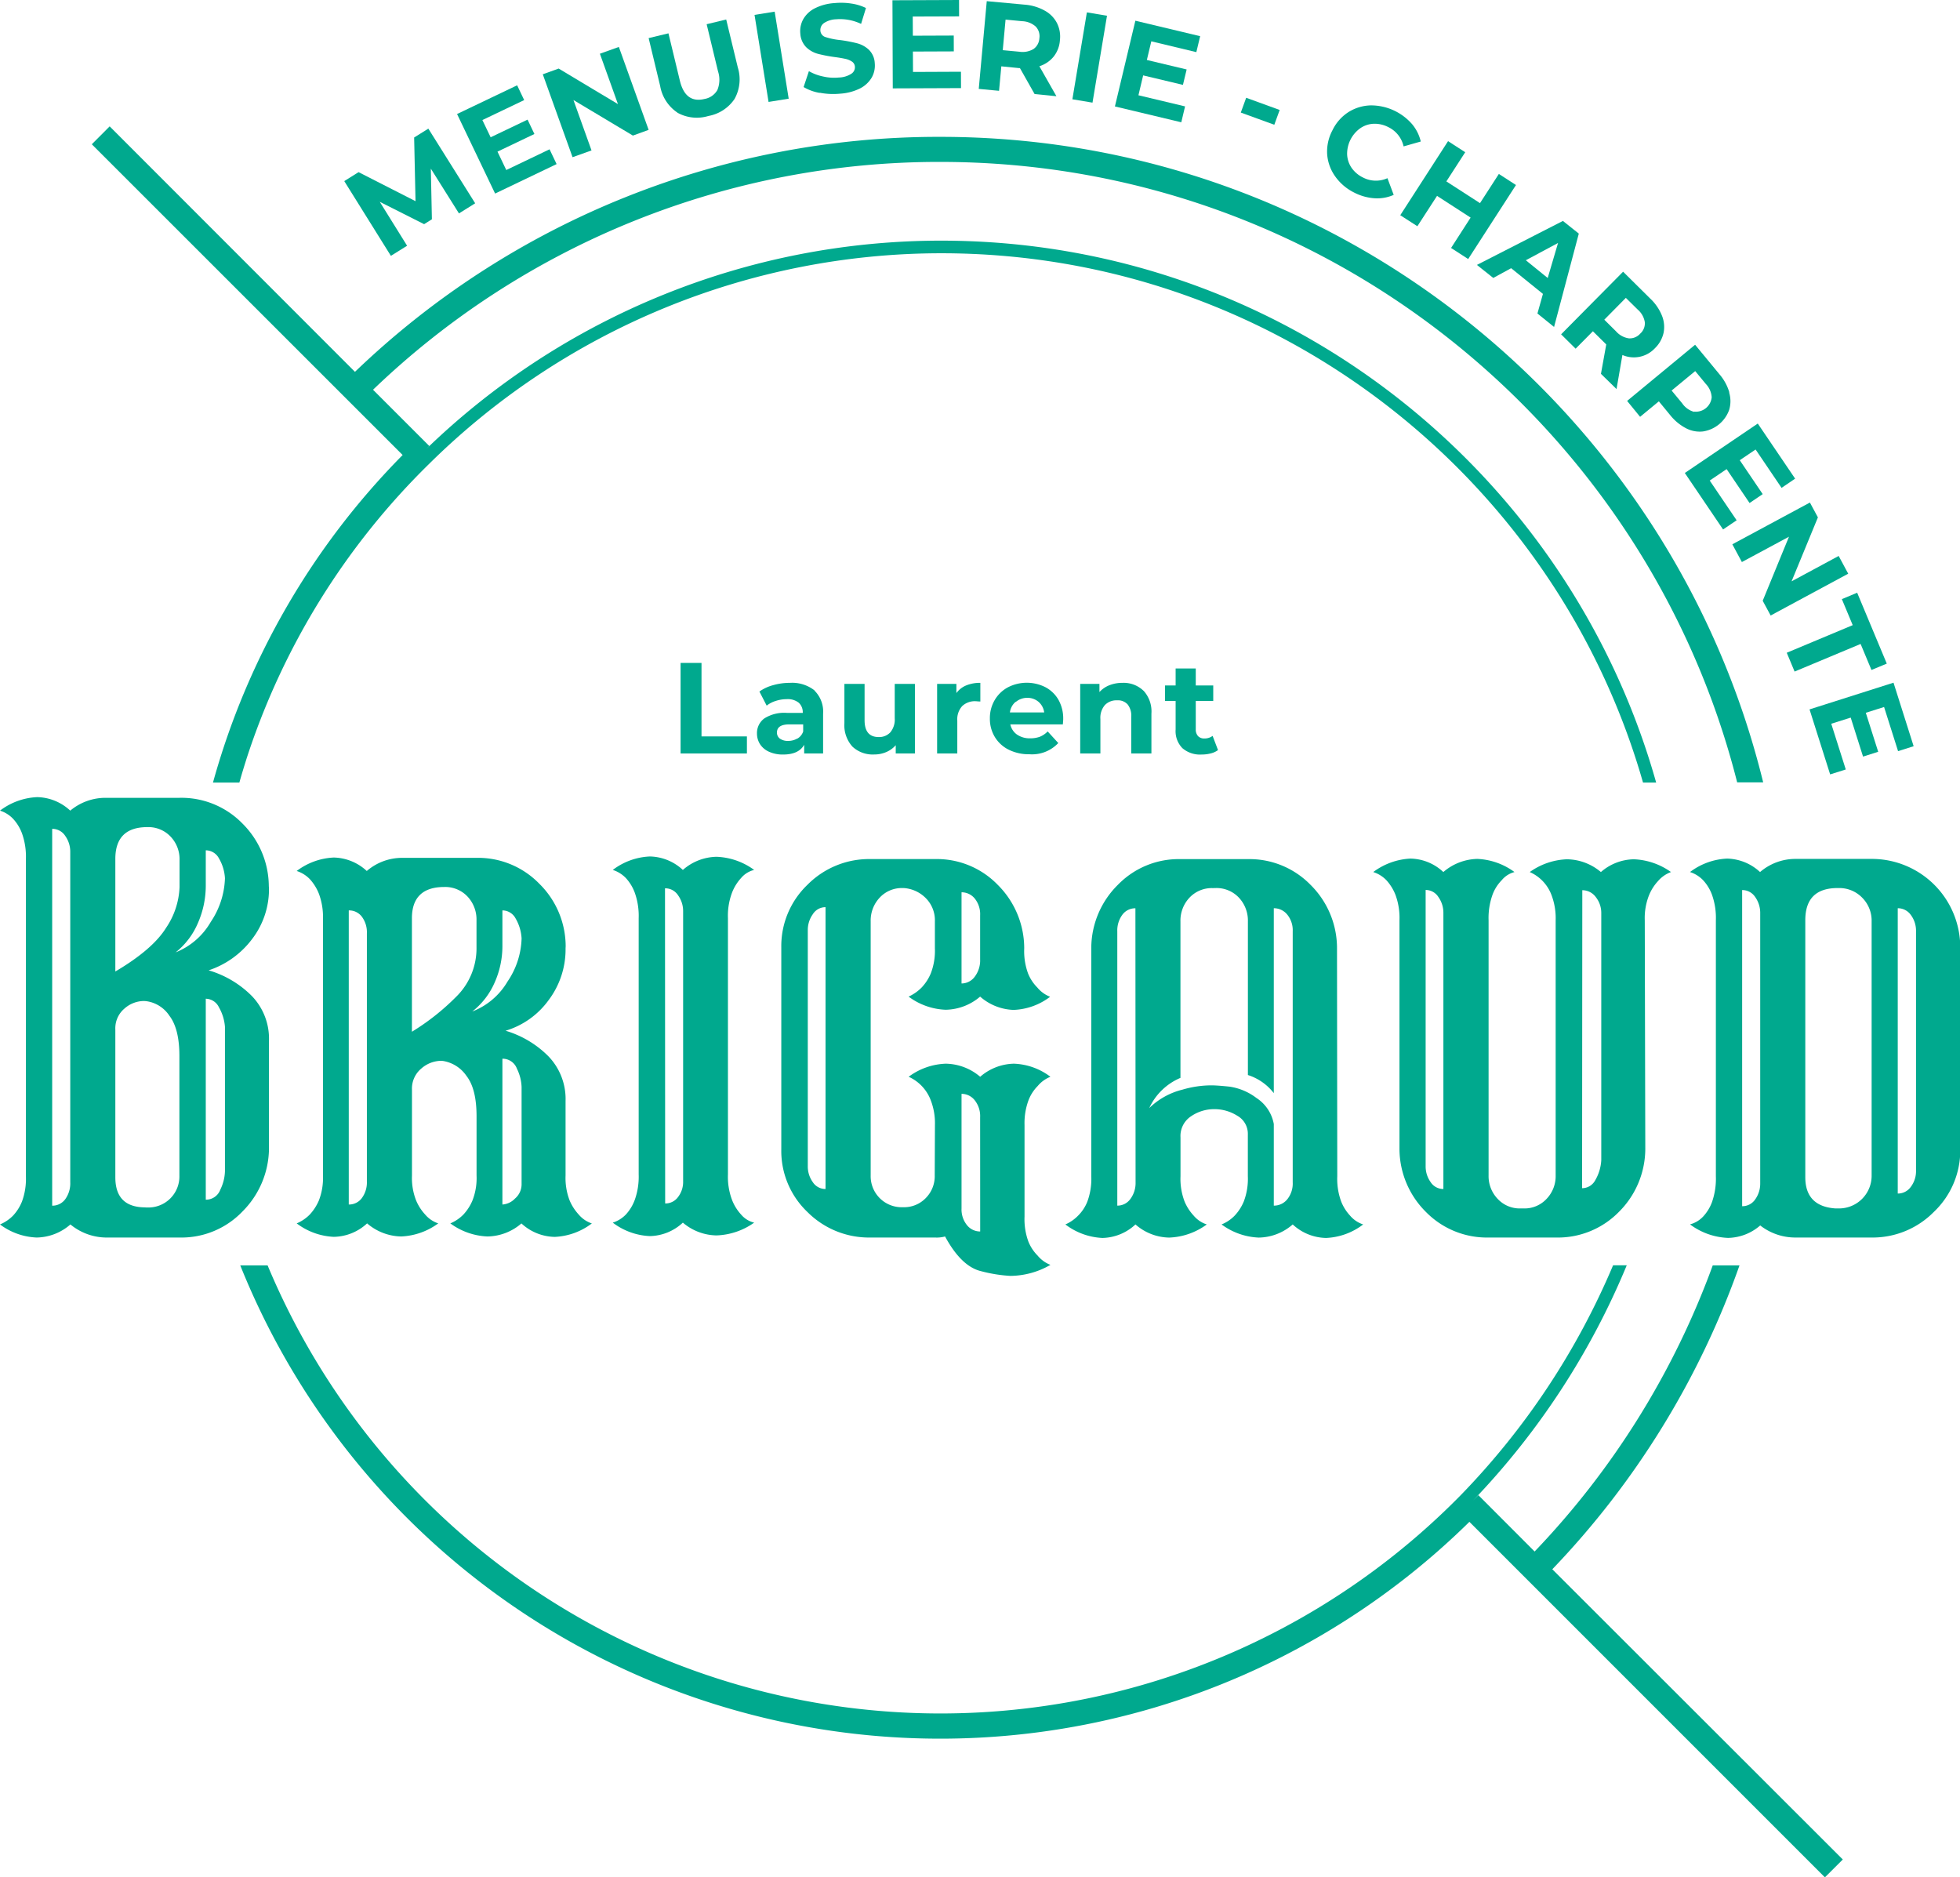 <svg xmlns="http://www.w3.org/2000/svg" viewBox="0 0 369.95 354.33"><defs><style>.cls-1{fill:#00a98e;}</style></defs><g id="Calque_2" data-name="Calque 2"><g id="Calque_1-2" data-name="Calque 1"><polygon class="cls-1" points="86.63 40.28 81.32 31.83 81.52 41.39 80.05 42.31 71.68 38.09 76.84 46.38 73.78 48.29 64.98 34.18 67.68 32.49 78.43 37.97 78.17 25.95 80.85 24.28 89.69 38.37 86.63 40.28"/><polygon class="cls-1" points="103.73 28.18 105.06 30.97 93.45 36.53 86.27 21.52 97.61 16.1 98.94 18.89 91.05 22.66 92.61 25.91 99.58 22.58 100.87 25.29 93.9 28.62 95.56 32.09 103.73 28.18"/><polygon class="cls-1" points="116.81 8.86 122.43 24.51 119.46 25.59 108.24 18.88 111.65 28.39 108.07 29.67 102.45 14.02 105.45 12.94 116.64 19.65 113.23 10.14 116.81 8.86"/><path class="cls-1" d="M127.86,21.25a7.61,7.61,0,0,1-3.25-5l-2.18-9.06,3.74-.9,2.15,8.92c.7,2.9,2.25,4.05,4.65,3.47A3.47,3.47,0,0,0,135.4,17a5.09,5.09,0,0,0,.13-3.52l-2.15-8.91,3.69-.89,2.19,9.05a7.59,7.59,0,0,1-.61,5.94,7.56,7.56,0,0,1-4.94,3.22,7.53,7.53,0,0,1-5.85-.62"/><rect class="cls-1" x="143.72" y="2.39" width="3.85" height="16.64" transform="translate(0.15 23.33) rotate(-9.16)"/><path class="cls-1" d="M154.75,17.54a8.88,8.88,0,0,1-3.07-1.11l1-3a8.86,8.86,0,0,0,2.65,1,9.15,9.15,0,0,0,3,.2,4.54,4.54,0,0,0,2.36-.71,1.45,1.45,0,0,0,.67-1.36,1.24,1.24,0,0,0-.56-.94,3.43,3.43,0,0,0-1.24-.51c-.49-.11-1.16-.23-2-.34a27.48,27.48,0,0,1-3.18-.61,5.14,5.14,0,0,1-2.21-1.25,4,4,0,0,1-1.11-2.57,4.62,4.62,0,0,1,.54-2.69,5.21,5.21,0,0,1,2.18-2.07,9.53,9.53,0,0,1,3.78-1,12.58,12.58,0,0,1,3.13.09,9.4,9.4,0,0,1,2.76.84l-.92,3a9.22,9.22,0,0,0-4.71-.87,4.37,4.37,0,0,0-2.33.74,1.61,1.61,0,0,0-.64,1.44,1.36,1.36,0,0,0,1,1.19,13.57,13.57,0,0,0,2.78.56,27.7,27.7,0,0,1,3.19.61A5.17,5.17,0,0,1,164,9.39a3.78,3.78,0,0,1,1.11,2.54,4.58,4.58,0,0,1-.55,2.67,5.38,5.38,0,0,1-2.21,2.08,9.76,9.76,0,0,1-3.79,1,13.38,13.38,0,0,1-3.85-.18"/><polygon class="cls-1" points="181.38 13.54 181.39 16.63 168.51 16.68 168.45 0.05 181.02 0 181.03 3.09 172.28 3.12 172.3 6.74 180.02 6.71 180.03 9.7 172.31 9.73 172.33 13.58 181.38 13.54"/><path class="cls-1" d="M195.28,17.75l-2.77-4.9-.19,0L189,12.52l-.43,4.62-3.83-.36L186.25.22l7.17.66A9.18,9.18,0,0,1,197.18,2a5.62,5.62,0,0,1,2.3,2.31,5.69,5.69,0,0,1,.58,3.27,5.55,5.55,0,0,1-1.18,3.1,5.63,5.63,0,0,1-2.7,1.82l3.22,5.66ZM195.48,5a4.08,4.08,0,0,0-2.56-1L189.8,3.7l-.53,5.77,3.12.29a4,4,0,0,0,2.7-.52,2.64,2.64,0,0,0,1.09-2A2.63,2.63,0,0,0,195.48,5Z"/><rect class="cls-1" x="197.37" y="8.93" width="16.63" height="3.85" transform="translate(161.13 211.95) rotate(-80.53)"/><polygon class="cls-1" points="223.68 20.08 222.97 23.08 210.44 20.09 214.3 3.91 226.53 6.83 225.81 9.84 217.31 7.8 216.47 11.32 223.98 13.11 223.28 16.02 215.77 14.23 214.88 17.98 223.68 20.08"/><rect class="cls-1" x="236.37" y="17.63" width="2.97" height="6.73" transform="translate(136.79 237.33) rotate(-70)"/><path class="cls-1" d="M252,33.27a8.22,8.22,0,0,1-1.5-4.19,8.51,8.51,0,0,1,1-4.49,8.39,8.39,0,0,1,3-3.42,8.27,8.27,0,0,1,4.26-1.28,10.3,10.3,0,0,1,7.77,3.54,7.88,7.88,0,0,1,1.64,3.28l-3.24.92A5.33,5.33,0,0,0,262.06,24a5.59,5.59,0,0,0-2.77-.64,4.78,4.78,0,0,0-2.53.84,5.93,5.93,0,0,0-2.49,4.92,4.83,4.83,0,0,0,.83,2.54,5.59,5.59,0,0,0,2.16,1.84,5.27,5.27,0,0,0,4.62.13l1.18,3.15a7.64,7.64,0,0,1-3.63.64,9.81,9.81,0,0,1-3.84-1.08A9.62,9.62,0,0,1,252,33.27"/><polygon class="cls-1" points="286.14 34.92 277.12 48.89 273.89 46.8 277.58 41.07 271.24 36.97 267.53 42.7 264.3 40.62 273.32 26.64 276.56 28.73 273 34.24 279.35 38.34 282.91 32.83 286.14 34.92"/><path class="cls-1" d="M291.23,55.47l-6-4.85-3.38,1.84L278.77,50,295,41.7l3,2.39-4.67,17.62-3.14-2.54Zm.9-3,1.95-6.61L288,49.12Z"/><path class="cls-1" d="M302.18,70.56l1-5.55-.14-.14-2.38-2.35-3.26,3.29-2.74-2.71,11.7-11.82,5.12,5.07a9.08,9.08,0,0,1,2.21,3.22,5.65,5.65,0,0,1,.31,3.25,5.79,5.79,0,0,1-1.63,2.9A5.43,5.43,0,0,1,306.23,67l-1.11,6.43Zm8.28-9.75a4,4,0,0,0-1.35-2.39l-2.23-2.2-4.07,4.12,2.22,2.2a4,4,0,0,0,2.41,1.32,2.64,2.64,0,0,0,2.15-.89A2.6,2.6,0,0,0,310.46,60.81Z"/><path class="cls-1" d="M326.38,74.09a5.68,5.68,0,0,1,0,3.27,6.24,6.24,0,0,1-4.93,4.07,5.57,5.57,0,0,1-3.21-.6,9.41,9.41,0,0,1-3-2.49l-2.13-2.59-3.54,2.92-2.45-3,12.83-10.6,4.58,5.55a9.23,9.23,0,0,1,1.88,3.43m-6.63,3.64a3,3,0,0,0,3.3-2.72,4,4,0,0,0-1.11-2.51l-2-2.42-4.45,3.67,2,2.42A4,4,0,0,0,319.75,77.73Z"/><polygon class="cls-1" points="327.79 98.2 325.23 99.93 318.01 89.27 331.78 79.94 338.83 90.34 336.27 92.08 331.37 84.84 328.38 86.86 332.71 93.26 330.23 94.94 325.9 88.54 322.71 90.7 327.79 98.2"/><polygon class="cls-1" points="348.85 108.28 334.21 116.17 332.71 113.39 337.67 101.3 328.78 106.08 326.98 102.73 341.62 94.85 343.13 97.65 338.16 109.72 347.05 104.93 348.85 108.28"/><polygon class="cls-1" points="349.7 117.99 347.65 113.08 350.54 111.87 356.13 125.25 353.24 126.45 351.19 121.54 338.73 126.75 337.25 123.2 349.7 117.99"/><polygon class="cls-1" points="348.39 145.23 345.44 146.16 341.55 133.89 357.4 128.85 361.2 140.84 358.26 141.77 355.62 133.44 352.17 134.53 354.51 141.89 351.65 142.8 349.32 135.44 345.65 136.6 348.39 145.23"/><path class="cls-1" d="M40.18,147.7h5c.43-1.53.88-3,1.37-4.55A137,137,0,0,1,81,87.55l0,0A137.56,137.56,0,0,1,177.66,47.8c62.83,0,116,42.29,132.46,99.9h2.48C296,88.76,241.82,45.42,177.66,45.42A139.79,139.79,0,0,0,80.43,84.77l.59-.6L70.41,73.56a154.12,154.12,0,0,1,107.09-43c72.41,0,133.39,49.89,150.39,117.1h4.91C315.7,77.83,252.56,25.83,177.5,25.83A158.89,158.89,0,0,0,67,70.18L20.7,23.85l-3.37,3.38L76,85.88a141.55,141.55,0,0,0-35.8,61.82"/><path class="cls-1" d="M328.36,238.83h-5.08a154.74,154.74,0,0,1-33.62,54L279.05,282.2l-1,1a143.3,143.3,0,0,0,29-44.39h-2.58a140.81,140.81,0,0,1-28.77,43.4l0,0A137.64,137.64,0,0,1,50.51,238.83H45.35a142.36,142.36,0,0,0,232,48.4l67.1,67.1,3.38-3.37L293,296.18a159.54,159.54,0,0,0,35.33-57.35"/><path class="cls-1" d="M50.77,167.61a15.45,15.45,0,0,1-3.22,9.67,16.89,16.89,0,0,1-8.17,5.86A19,19,0,0,1,47.55,188a11.59,11.59,0,0,1,3.22,8.4v20.5a17,17,0,0,1-5,11.75,15.93,15.93,0,0,1-11.85,4.92h-14a10.76,10.76,0,0,1-6.63-2.47,9.88,9.88,0,0,1-6.36,2.47A12.31,12.31,0,0,1,0,231.1a7.47,7.47,0,0,0,2.48-1.68,8.57,8.57,0,0,0,1.67-2.65A12.39,12.39,0,0,0,4.89,222V162.11a13,13,0,0,0-.74-4.82,8.31,8.31,0,0,0-1.67-2.74A5.84,5.84,0,0,0,0,153a12.48,12.48,0,0,1,7-2.55A9.39,9.39,0,0,1,13.26,153a10.37,10.37,0,0,1,6.63-2.42h14a16.08,16.08,0,0,1,11.85,4.83,16.82,16.82,0,0,1,5,11.85ZM13.26,223.13V160.78a5.1,5.1,0,0,0-.94-3,2.89,2.89,0,0,0-2.47-1.34v71.12a3,3,0,0,0,2.47-1.23A5.11,5.11,0,0,0,13.26,223.13Zm8.51-61v21.23c4.68-2.76,7.88-5.51,9.57-8.23a14.7,14.7,0,0,0,2.55-7.71v-5.08a6.17,6.17,0,0,0-1.71-4.46,5.75,5.75,0,0,0-4.32-1.77Q21.77,156.09,21.77,162.11Zm5.69,65.77h.4a5.85,5.85,0,0,0,6-6V199.28q0-5.09-1.88-7.56A6.23,6.23,0,0,0,27.86,189a4.4,4.4,0,0,0-.8-.07,5.6,5.6,0,0,0-3.55,1.41,4.88,4.88,0,0,0-1.74,4v27.86C21.77,226,23.66,227.88,27.46,227.88Zm11.38-60.81a17.58,17.58,0,0,1-1.5,7.16,14,14,0,0,1-4.19,5.5A13.31,13.31,0,0,0,39.78,174a15.58,15.58,0,0,0,2.68-8.24A8.34,8.34,0,0,0,41.32,162a2.81,2.81,0,0,0-2.48-1.51Zm0,21.43v37.91a2.89,2.89,0,0,0,2.75-1.91,8.42,8.42,0,0,0,.87-3.45V193.79a8.79,8.79,0,0,0-1.14-3.68A2.8,2.8,0,0,0,38.84,188.5Z"/><path class="cls-1" d="M106.75,179a15.9,15.9,0,0,1-3.21,9.78,15.53,15.53,0,0,1-8.11,5.76,19,19,0,0,1,8.11,4.85,11.61,11.61,0,0,1,3.21,8.41v14.06a11.76,11.76,0,0,0,.77,4.72,9.19,9.19,0,0,0,1.71,2.65,5.48,5.48,0,0,0,2.48,1.68,12.46,12.46,0,0,1-7,2.54,9.49,9.49,0,0,1-6.29-2.54A10,10,0,0,1,92,233.37a12.68,12.68,0,0,1-7-2.47,7.47,7.47,0,0,0,2.48-1.68,9,9,0,0,0,1.7-2.65,11.59,11.59,0,0,0,.77-4.72V210.67q0-5.16-1.9-7.6a6.65,6.65,0,0,0-4.19-2.78,3.05,3.05,0,0,0-.67-.07,5.74,5.74,0,0,0-3.65,1.44,4.93,4.93,0,0,0-1.78,4.05v16.14a11.57,11.57,0,0,0,.78,4.72,9,9,0,0,0,1.7,2.65,5.48,5.48,0,0,0,2.48,1.68,12.71,12.71,0,0,1-7,2.47,10.14,10.14,0,0,1-6.43-2.47A9.44,9.44,0,0,1,63,233.44a12.51,12.51,0,0,1-7-2.54,7.47,7.47,0,0,0,2.48-1.68,9.19,9.19,0,0,0,1.71-2.65,11.76,11.76,0,0,0,.77-4.72V173.5a12.55,12.55,0,0,0-.77-4.82,8.92,8.92,0,0,0-1.71-2.75A5.94,5.94,0,0,0,56,164.39a12.51,12.51,0,0,1,7-2.54,9.44,9.44,0,0,1,6.23,2.54,10.22,10.22,0,0,1,6.63-2.48H89.94a16.1,16.1,0,0,1,11.83,4.86,16.6,16.6,0,0,1,5,11.82ZM65.83,227.34a3,3,0,0,0,2.48-1.23,5,5,0,0,0,.94-3.12V176.18a4.94,4.94,0,0,0-.94-3.15,3,3,0,0,0-2.48-1.2Zm11.92-32.61a44.06,44.06,0,0,0,8.31-6.56,12.78,12.78,0,0,0,3.88-9.38V173.7a6.32,6.32,0,0,0-1.7-4.49,5.78,5.78,0,0,0-4.39-1.8c-4.06,0-6.1,2-6.1,5.89Zm17.08-16.27a16.92,16.92,0,0,1-1.5,7.06,14,14,0,0,1-4.19,5.39,13.24,13.24,0,0,0,6.66-5.66,15.18,15.18,0,0,0,2.65-8.13,8.43,8.43,0,0,0-1.14-3.79,2.82,2.82,0,0,0-2.48-1.5Zm3.62,45.07V205.18a8.42,8.42,0,0,0-.87-3.45,2.89,2.89,0,0,0-2.75-1.91v27.52a3.61,3.61,0,0,0,2.38-1.13A3.53,3.53,0,0,0,98.45,223.53Z"/><path class="cls-1" d="M120.55,173.3a13,13,0,0,0-.74-4.82,8.37,8.37,0,0,0-1.67-2.75,5.94,5.94,0,0,0-2.48-1.54,12.43,12.43,0,0,1,7-2.54,9.38,9.38,0,0,1,6.23,2.54,9.89,9.89,0,0,1,6.36-2.48,12.8,12.8,0,0,1,7.1,2.48,4.64,4.64,0,0,0-2.48,1.54,8.73,8.73,0,0,0-1.7,2.75,12.36,12.36,0,0,0-.77,4.82v48.35a12.36,12.36,0,0,0,.77,4.82,8.73,8.73,0,0,0,1.7,2.75,4.64,4.64,0,0,0,2.48,1.54,13,13,0,0,1-7.1,2.41,10,10,0,0,1-6.36-2.41,9.38,9.38,0,0,1-6.23,2.54,12.43,12.43,0,0,1-7-2.54,5.94,5.94,0,0,0,2.48-1.54,8.37,8.37,0,0,0,1.67-2.75,13,13,0,0,0,.74-4.82Zm5,53.84A2.94,2.94,0,0,0,128,225.9a4.63,4.63,0,0,0,.94-2.91V172a5.07,5.07,0,0,0-.94-3,2.87,2.87,0,0,0-2.48-1.34Z"/><path class="cls-1" d="M176.47,212.34a12,12,0,0,0-.77-4.62,7.92,7.92,0,0,0-4.19-4.49,12.43,12.43,0,0,1,7-2.47,10.23,10.23,0,0,1,6.5,2.47,10,10,0,0,1,6.36-2.47,12.11,12.11,0,0,1,6.9,2.47,6,6,0,0,0-2.41,1.75,7.76,7.76,0,0,0-1.75,2.74,12.43,12.43,0,0,0-.73,4.62v17.28a12.25,12.25,0,0,0,.73,4.72,8,8,0,0,0,1.75,2.65,5.88,5.88,0,0,0,2.41,1.74,15.3,15.3,0,0,1-7.57,2.08,27.61,27.61,0,0,1-5.49-.88q-3.75-.87-6.83-6.56a5.89,5.89,0,0,1-1.88.2H164.35a16.41,16.41,0,0,1-11.95-4.82,15.92,15.92,0,0,1-4.93-11.85V178.79A16,16,0,0,1,152.4,167a16.37,16.37,0,0,1,11.95-4.86h12.12A16,16,0,0,1,188.32,167a16.9,16.9,0,0,1,5,11.82v.2a12.25,12.25,0,0,0,.73,4.72,8,8,0,0,0,1.75,2.65,5.88,5.88,0,0,0,2.41,1.74,12.13,12.13,0,0,1-6.9,2.48A10.05,10.05,0,0,1,185,188.1a10.25,10.25,0,0,1-6.5,2.48,12.45,12.45,0,0,1-7-2.48,8.22,8.22,0,0,0,2.48-1.74,8.79,8.79,0,0,0,1.71-2.65,11.8,11.8,0,0,0,.77-4.72V173.9a5.91,5.91,0,0,0-1.71-4.38,6.44,6.44,0,0,0-4.18-1.91h-.2a5.69,5.69,0,0,0-4.32,1.8,6.3,6.3,0,0,0-1.71,4.49v47.95a5.85,5.85,0,0,0,6,6h.2a5.68,5.68,0,0,0,4.18-1.71,5.86,5.86,0,0,0,1.71-4.32Zm-24,7.77a5.07,5.07,0,0,0,.94,3,2.83,2.83,0,0,0,2.41,1.3V171.22a2.82,2.82,0,0,0-2.41,1.34,5.13,5.13,0,0,0-.94,3ZM185,172.76a4.69,4.69,0,0,0-1-3.15,3.2,3.2,0,0,0-2.51-1.2v17.21a3.11,3.11,0,0,0,2.51-1.3,5.1,5.1,0,0,0,1-3.25Zm0,38.11a4.79,4.79,0,0,0-1-3.18,3.16,3.16,0,0,0-2.51-1.24v21.63a4.71,4.71,0,0,0,1,3.12,3.19,3.19,0,0,0,2.52,1.23Z"/><path class="cls-1" d="M252.41,222a12.39,12.39,0,0,0,.74,4.78,8.45,8.45,0,0,0,1.67,2.65,5.44,5.44,0,0,0,2.48,1.67,12.36,12.36,0,0,1-7,2.55,9.5,9.5,0,0,1-6.3-2.55,9.91,9.91,0,0,1-6.43,2.48,12.65,12.65,0,0,1-7-2.48,7.2,7.2,0,0,0,2.48-1.67,8.86,8.86,0,0,0,1.71-2.65,12,12,0,0,0,.77-4.78v-7.91a3.9,3.9,0,0,0-2-3.51,8.1,8.1,0,0,0-4.35-1.24,7.72,7.72,0,0,0-4.36,1.34,4.44,4.44,0,0,0-2,4V222a12,12,0,0,0,.77,4.78,9.05,9.05,0,0,0,1.71,2.65,5.39,5.39,0,0,0,2.48,1.67,12.73,12.73,0,0,1-7.1,2.48,9.84,9.84,0,0,1-6.36-2.48,9.41,9.41,0,0,1-6.23,2.55,12.45,12.45,0,0,1-7-2.55,7.55,7.55,0,0,0,2.41-1.67,7.72,7.72,0,0,0,1.74-2.65,12.39,12.39,0,0,0,.74-4.78v-43.2A16.84,16.84,0,0,1,211,167a16,16,0,0,1,11.85-4.85h12.73A16.08,16.08,0,0,1,247.36,167a16.79,16.79,0,0,1,5,11.82Zm-38.1-50.57a3,3,0,0,0-2.48,1.24,5,5,0,0,0-.94,3.12v51.76a3,3,0,0,0,2.45-1.23,5.06,5.06,0,0,0,1-3.18Zm14.6-3.81a5.78,5.78,0,0,0-4.39,1.8,6.3,6.3,0,0,0-1.71,4.49v29.53a11.32,11.32,0,0,0-5.89,5.7,13.69,13.69,0,0,1,6.3-3.49,19.34,19.34,0,0,1,5.42-.8q1.06,0,3.42.24a11,11,0,0,1,5.09,2.14,7.44,7.44,0,0,1,3.28,4.92v15.4a3.22,3.22,0,0,0,2.57-1.23,4.76,4.76,0,0,0,1-3.18V175.78a4.67,4.67,0,0,0-1-3.12,3.23,3.23,0,0,0-2.57-1.24v34.9a10,10,0,0,0-4.89-3.42v-29a6.3,6.3,0,0,0-1.71-4.49,5.78,5.78,0,0,0-4.39-1.8Z"/><path class="cls-1" d="M310.55,216.9a16.84,16.84,0,0,1-5,11.85,16.11,16.11,0,0,1-11.85,4.82H281a16.13,16.13,0,0,1-11.85-4.82,16.84,16.84,0,0,1-5-11.85V173.7a12.57,12.57,0,0,0-.76-4.82,8.92,8.92,0,0,0-1.71-2.75,5.94,5.94,0,0,0-2.48-1.54,12.74,12.74,0,0,1,7-2.54,9.27,9.27,0,0,1,6.23,2.54,10.13,10.13,0,0,1,6.43-2.48,12.73,12.73,0,0,1,7,2.48,4.61,4.61,0,0,0-2.41,1.54,7.66,7.66,0,0,0-1.74,2.75,13,13,0,0,0-.74,4.82v48.15a6.19,6.19,0,0,0,1.71,4.42,5.68,5.68,0,0,0,4.32,1.81h.6a5.68,5.68,0,0,0,4.32-1.81,6.19,6.19,0,0,0,1.71-4.42V173.7a12.29,12.29,0,0,0-.74-4.65,7.67,7.67,0,0,0-4.15-4.46,12.89,12.89,0,0,1,7-2.41,10.1,10.1,0,0,1,6.43,2.41,9.69,9.69,0,0,1,6.23-2.41,12.91,12.91,0,0,1,7,2.41,5.93,5.93,0,0,0-2.48,1.74,8.78,8.78,0,0,0-1.7,2.72,11.68,11.68,0,0,0-.77,4.65Zm-41.46,3.21a5.07,5.07,0,0,0,.94,3,2.84,2.84,0,0,0,2.41,1.3v-52.1a5.09,5.09,0,0,0-.94-3,2.84,2.84,0,0,0-2.41-1.34Zm29.53,4.15a2.82,2.82,0,0,0,2.48-1.5,8.43,8.43,0,0,0,1.14-3.79V172.36a4.8,4.8,0,0,0-1-3,3.15,3.15,0,0,0-2.58-1.34Z"/><path class="cls-1" d="M338.88,233.57a10.75,10.75,0,0,1-6.64-2.28,9.47,9.47,0,0,1-6.09,2.35,12.8,12.8,0,0,1-7.16-2.55,5.28,5.28,0,0,0,2.47-1.47,8.15,8.15,0,0,0,1.68-2.74,13.33,13.33,0,0,0,.73-4.89V173.7a13,13,0,0,0-.73-4.82,8.21,8.21,0,0,0-1.68-2.75,5.91,5.91,0,0,0-2.47-1.54,12.48,12.48,0,0,1,7-2.54,9.42,9.42,0,0,1,6.22,2.54,10.23,10.23,0,0,1,6.64-2.48h14.39A16.7,16.7,0,0,1,370,178.79V216.9A16,16,0,0,1,365,228.75a16.23,16.23,0,0,1-11.76,4.82Zm-6.64-10.24v-51a5.16,5.16,0,0,0-.93-3,2.92,2.92,0,0,0-2.48-1.34v59.67a2.93,2.93,0,0,0,2.48-1.31A5.1,5.1,0,0,0,332.24,223.33Zm14.61-55.72q-6.11,0-6.1,6.09v48.49q0,5.49,5.69,5.89h.6a6.16,6.16,0,0,0,6.23-6.23V173.9a6.13,6.13,0,0,0-1.8-4.49,6,6,0,0,0-4.43-1.8Zm14.8,53.3V175.78a5,5,0,0,0-1-3.12,3,3,0,0,0-2.45-1.24v53.85a3,3,0,0,0,2.45-1.24A4.94,4.94,0,0,0,361.65,220.91Z"/><polygon class="cls-1" points="128.46 125.12 132.41 125.12 132.41 138.99 140.98 138.99 140.98 142.21 128.46 142.21 128.46 125.12"/><path class="cls-1" d="M153.72,130.33a5.57,5.57,0,0,1,1.64,4.39v7.49h-3.57v-1.64c-.71,1.23-2,1.84-4,1.84a6.21,6.21,0,0,1-2.62-.52,3.91,3.91,0,0,1-1.7-1.41,3.72,3.72,0,0,1-.59-2,3.42,3.42,0,0,1,1.38-2.88,7,7,0,0,1,4.26-1.05h3a2.42,2.42,0,0,0-.76-1.92,3.31,3.31,0,0,0-2.27-.67,6.62,6.62,0,0,0-2.06.33,5.27,5.27,0,0,0-1.72.89l-1.37-2.66A8.05,8.05,0,0,1,146,129.3a11.41,11.41,0,0,1,3.09-.42,6.86,6.86,0,0,1,4.68,1.45m-3.24,9.06a2.46,2.46,0,0,0,1.07-1.33v-1.34h-2.61c-1.56,0-2.34.51-2.34,1.54a1.39,1.39,0,0,0,.57,1.16,2.61,2.61,0,0,0,1.57.42A3.37,3.37,0,0,0,150.48,139.39Z"/><path class="cls-1" d="M172.69,129.08v13.13h-3.62v-1.56a5,5,0,0,1-1.8,1.3,5.71,5.71,0,0,1-2.27.45,5.59,5.59,0,0,1-4.1-1.48,6,6,0,0,1-1.52-4.42v-7.42h3.81v6.86c0,2.11.89,3.17,2.66,3.17a2.86,2.86,0,0,0,2.2-.89,3.77,3.77,0,0,0,.83-2.65v-6.49Z"/><path class="cls-1" d="M182.36,129.37a6.81,6.81,0,0,1,2.68-.49v3.52c-.42,0-.71-.05-.86-.05a3.48,3.48,0,0,0-2.56.91,3.7,3.7,0,0,0-.93,2.75v6.2h-3.81V129.08h3.64v1.73a4.34,4.34,0,0,1,1.84-1.44"/><path class="cls-1" d="M200.64,136.72H190.7a3.12,3.12,0,0,0,1.27,1.93,4.23,4.23,0,0,0,2.49.7,5.15,5.15,0,0,0,1.82-.3,4.39,4.39,0,0,0,1.47-1l2,2.19a6.79,6.79,0,0,1-5.42,2.12,8.55,8.55,0,0,1-3.93-.86,6.34,6.34,0,0,1-2.63-2.41,6.58,6.58,0,0,1-.93-3.49,6.68,6.68,0,0,1,.91-3.47,6.38,6.38,0,0,1,2.52-2.42,7.78,7.78,0,0,1,7.07,0,6.16,6.16,0,0,1,2.45,2.38,7.14,7.14,0,0,1,.89,3.6c0,.05,0,.39-.07,1m-8.91-4.23a3.12,3.12,0,0,0-1.08,2h6.47a3.16,3.16,0,0,0-1.07-2,3.2,3.2,0,0,0-2.15-.75A3.31,3.31,0,0,0,191.73,132.49Z"/><path class="cls-1" d="M215.83,130.35a5.79,5.79,0,0,1,1.5,4.34v7.52h-3.81v-6.93a3.4,3.4,0,0,0-.68-2.33,2.47,2.47,0,0,0-2-.77,3,3,0,0,0-2.29.89,3.67,3.67,0,0,0-.85,2.65v6.49h-3.81V129.08h3.63v1.54a5,5,0,0,1,1.88-1.29,6.62,6.62,0,0,1,2.47-.45,5.38,5.38,0,0,1,3.94,1.47"/><path class="cls-1" d="M229.9,141.57a3.82,3.82,0,0,1-1.38.63,6.87,6.87,0,0,1-1.72.21,5.09,5.09,0,0,1-3.62-1.2,4.57,4.57,0,0,1-1.28-3.52V132.3h-2v-2.93h2v-3.2h3.8v3.2H229v2.93H225.7v5.35a1.82,1.82,0,0,0,.43,1.28,1.58,1.58,0,0,0,1.21.45,2.51,2.51,0,0,0,1.54-.49Z"/></g></g></svg>